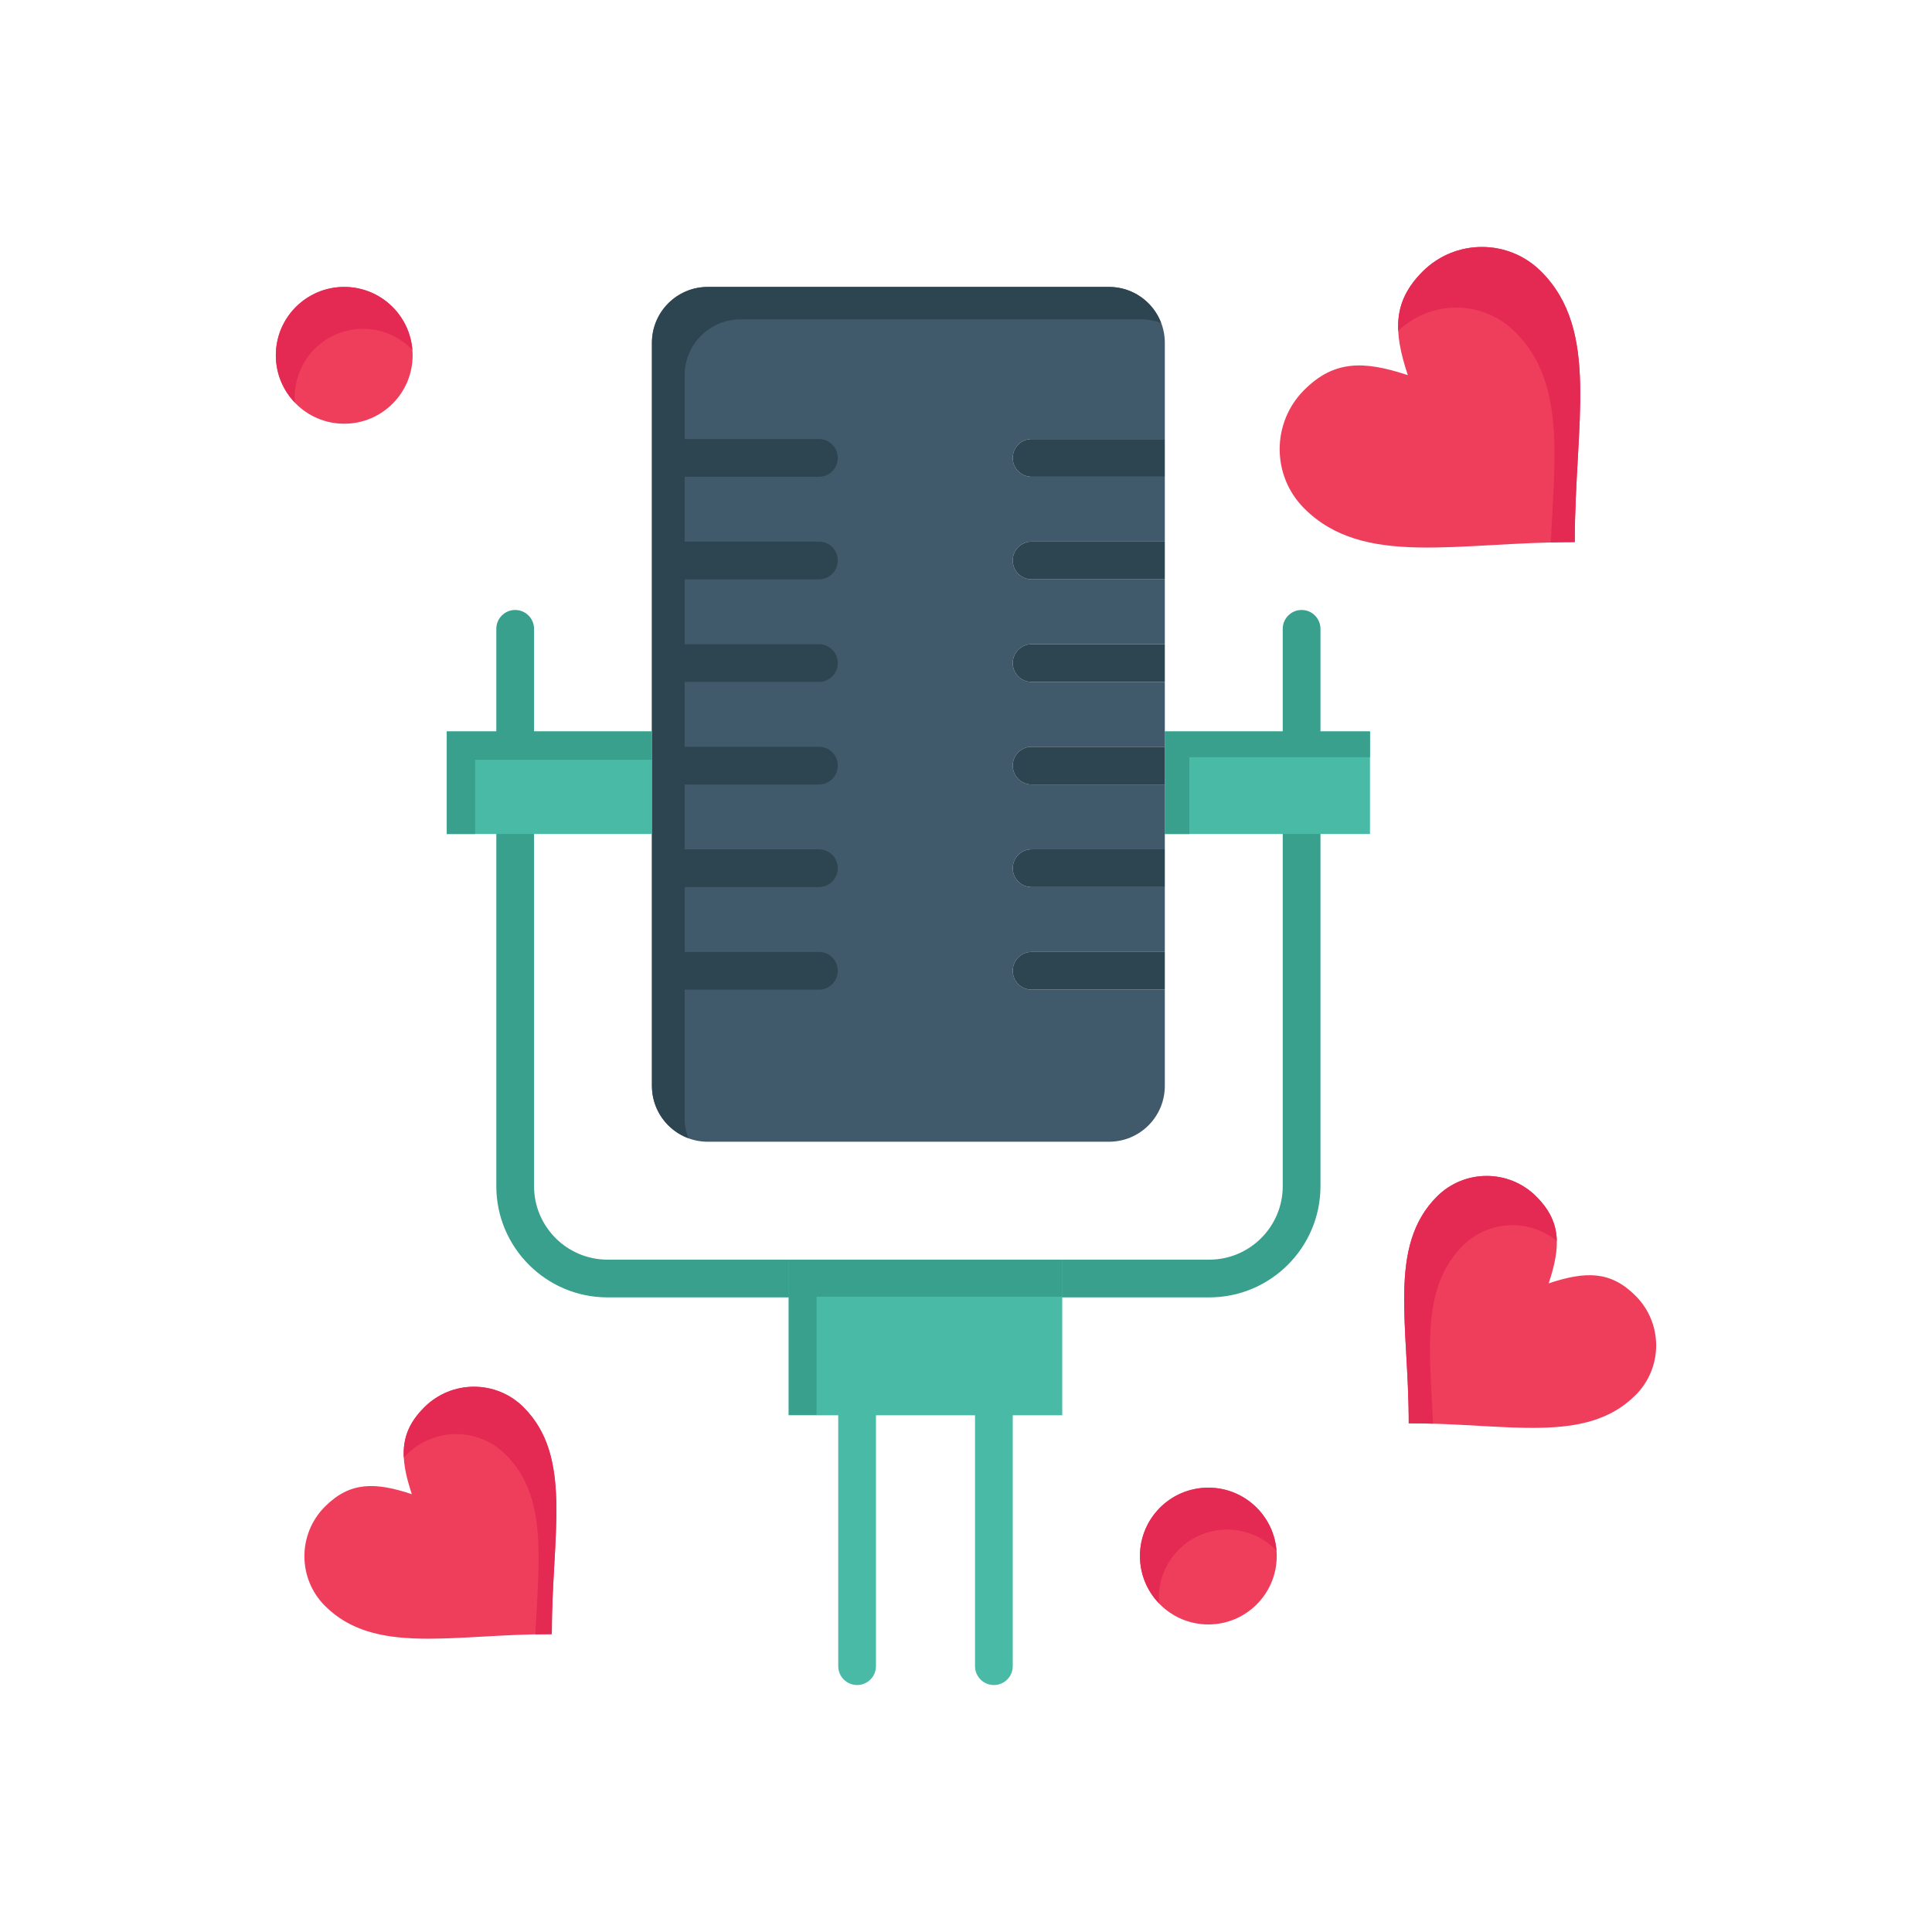 <?xml version="1.0" ?><!DOCTYPE svg  PUBLIC '-//W3C//DTD SVG 1.1//EN'  'http://www.w3.org/Graphics/SVG/1.1/DTD/svg11.dtd'><svg height="512px" style="enable-background:new 0 0 512 512;" version="1.1" viewBox="0 0 512 512" width="512px" xml:space="preserve" xmlns="http://www.w3.org/2000/svg" xmlns:xlink="http://www.w3.org/1999/xlink"><g id="_x36_89_x2C__talking_x2C__love_x2C__married_x2C__wedding"><g><g><path d="M273.389,153.531c-2.761,0-5-2.239-5-5s2.239-5,5-5h35.301v-17.18h-35.301c-2.761,0-5-2.239-5-5     s2.239-5,5-5h35.301v-25.51c0-8.17-6.62-14.8-14.801-14.8H187.569c-8.17,0-14.8,6.63-14.8,14.8v30.51v27.18v27.19v18.12v9.06     v18.12v9.06v27.19v30.5c0,8.18,6.63,14.8,14.8,14.8h106.319c8.181,0,14.801-6.62,14.801-14.8v-25.5h-35.301c-2.761,0-5-2.238-5-5     c0-2.761,2.239-5,5-5h35.301v-17.19h-35.301c-2.761,0-5-2.239-5-5s2.239-5,5-5h35.301v-4.06v-13.12h-35.301c-2.761,0-5-2.239-5-5     s2.239-5,5-5h35.301v-4.06v-13.12h-35.301c-2.761,0-5-2.239-5-5s2.239-5,5-5h35.301v-17.19H273.389z" style="fill:#415A6B;"/><path d="M268.389,121.351c0,2.761,2.239,5,5,5h35.301v-5v-5h-35.301     C270.628,116.351,268.389,118.59,268.389,121.351z" style="fill:#2D4451;"/><path d="M268.389,148.531c0,2.761,2.239,5,5,5h35.301v-5v-5h-35.301     C270.628,143.531,268.389,145.77,268.389,148.531z" style="fill:#2D4451;"/><path d="M268.389,257.271c0,2.762,2.239,5,5,5h35.301v-5v-5h-35.301     C270.628,252.271,268.389,254.51,268.389,257.271z" style="fill:#2D4451;"/><path d="M268.389,175.721c0,2.761,2.239,5,5,5h35.301v-5v-5h-35.301     C270.628,170.721,268.389,172.96,268.389,175.721z" style="fill:#2D4451;"/><path d="M268.389,202.901c0,2.761,2.239,5,5,5h35.301v-5v-5h-35.301     C270.628,197.901,268.389,200.14,268.389,202.901z" style="fill:#2D4451;"/><path d="M268.389,230.081c0,2.761,2.239,5,5,5h35.301v-5v-5h-35.301     C270.628,225.081,268.389,227.32,268.389,230.081z" style="fill:#2D4451;"/></g><path d="M209.02,343.821h-48.021c-16.25,0-29.47-13.22-29.47-29.47v-93.33c0-2.761,2.238-5,5-5    c2.761,0,5,2.239,5,5v93.33c0,10.735,8.734,19.47,19.47,19.47h48.021c2.761,0,5,2.238,5,5S211.78,343.821,209.02,343.821z" style="fill:#38A08C;"/><path d="M320.469,343.821h-38.96c-2.762,0-5-2.238-5-5s2.238-5,5-5h38.96    c10.736,0,19.471-8.734,19.471-19.47v-93.33c0-2.761,2.238-5,5-5s5,2.239,5,5v93.33    C349.939,330.602,336.719,343.821,320.469,343.821z" style="fill:#38A08C;"/><path d="M263.389,446.552c-2.762,0-5-2.238-5-5v-67.49H232.14v67.49c0,2.762-2.239,5-5,5    c-2.762,0-5-2.238-5-5v-72.49c0-2.762,2.238-5,5-5h36.249c2.762,0,5,2.238,5,5v72.49    C268.389,444.313,266.15,446.552,263.389,446.552z" style="fill:#49BAA5;"/><path d="M91.22,76.042c10.01,0,18.13,8.12,18.13,18.12c0,10.01-8.12,18.13-18.13,18.13    c-10.011,0-18.12-8.12-18.12-18.13C73.1,84.161,81.209,76.042,91.22,76.042z" style="fill:#EF3E5C;"/><path d="M78.1,105.273c0-10,8.109-18.12,18.12-18.12c5.132,0,9.758,2.144,13.057,5.572    c-0.734-9.328-8.532-16.685-18.057-16.685c-10.011,0-18.12,8.12-18.12,18.12c0,4.88,1.938,9.303,5.073,12.563    C78.135,106.244,78.1,105.763,78.1,105.273z" style="fill:#E42A53;"/><path d="M433.439,343.392c7.279,7.27,7.279,19.06,0.01,26.319c-13.15,13.15-33.811,7.471-60.12,7.471    c0-26.301-5.66-46.95,7.49-60.101c7.27-7.26,19.05-7.26,26.31,0c6.58,6.57,6.58,13.15,3.29,23.021    C420.289,336.812,426.859,336.812,433.439,343.392z" style="fill:#EF3E5C;"/><g><g><g><path d="M387.657,330.14c6.82-6.812,17.611-7.231,24.914-1.262c-0.097-4.334-1.708-8.068-5.442-11.797       c-7.26-7.26-19.04-7.26-26.31,0c-13.15,13.15-7.49,33.8-7.49,60.101c2.195,0,4.349,0.042,6.464,0.106       C378.782,357.117,376.75,341.047,387.657,330.14z" style="fill:#E42A53;"/></g></g></g><path d="M408.409,71.941c15.7,15.69,8.92,40.34,8.92,71.72c-31.38,0-56.01,6.76-71.7-8.93    c-8.67-8.66-8.67-22.72,0-31.39c7.84-7.84,15.69-7.84,27.46-3.92c-3.92-11.77-3.92-19.61,3.92-27.46    C385.689,63.281,399.749,63.281,408.409,71.941z" style="fill:#EF3E5C;"/><g><g><g><path d="M408.409,71.941c-8.66-8.66-22.72-8.66-31.4,0.02c-4.918,4.924-6.749,9.846-6.464,15.734       c8.705-8.323,22.486-8.223,31.026,0.318c12.927,12.918,10.615,31.915,9.395,55.736c2.09-0.054,4.209-0.088,6.363-0.088       C417.329,112.281,424.109,87.631,408.409,71.941z" style="fill:#E42A53;"/></g></g></g><path d="M181.436,296.366v-30.5v-27.19v-9.06v-18.12v-9.06v-18.12v-27.19v-27.18v-30.51    c0-8.17,6.63-14.8,14.8-14.8h106.32c1.815,0,3.546,0.342,5.152,0.94c-2.123-5.569-7.498-9.535-13.819-9.535H187.569    c-8.17,0-14.8,6.63-14.8,14.8v30.51v27.18v27.19v18.12v9.06v18.12v9.06v27.19v30.5c0,6.363,4.02,11.767,9.647,13.859    C181.793,299.993,181.436,298.224,181.436,296.366z" style="fill:#2D4451;"/><polygon points="363.059,193.841 363.059,221.021 344.939,221.021 308.689,221.021 308.689,202.901     308.689,193.841 344.939,193.841   " style="fill:#49BAA5;"/><polygon points="315.189,209.734 315.189,200.674 351.439,200.674 363.059,200.674 363.059,193.841     344.939,193.841 308.689,193.841 308.689,202.901 308.689,221.021 315.189,221.021   " style="fill:#38A08C;"/><polygon points="172.77,202.901 172.77,221.021 136.529,221.021 118.409,221.021 118.409,193.841     136.529,193.841 172.77,193.841   " style="fill:#49BAA5;"/><polygon points="125.909,201.341 144.029,201.341 172.77,201.341 172.77,193.841 136.529,193.841     118.409,193.841 118.409,221.021 125.909,221.021   " style="fill:#38A08C;"/><polygon points="281.509,333.821 281.509,375.062 263.389,375.062 227.14,375.062 209.02,375.062     209.02,333.821   " style="fill:#49BAA5;"/><polygon points="216.395,343.627 281.509,343.627 281.509,333.821 209.02,333.821 209.02,374.969     216.395,374.969   " style="fill:#38A08C;"/><path d="M138.749,372.941c13.15,13.149,7.48,33.81,7.48,60.12c-26.311,0-46.95,5.66-60.11-7.49    c-7.26-7.26-7.26-19.04,0-26.31c6.58-6.57,13.16-6.57,23.021-3.29c-3.29-9.86-3.29-16.44,3.29-23.011    C119.709,365.682,131.489,365.682,138.749,372.941z" style="fill:#EF3E5C;"/><g><g><g><path d="M138.749,372.941c-7.26-7.26-19.04-7.26-26.319,0.02c-4.163,4.157-5.687,8.32-5.415,13.313       c0.231-0.25,0.454-0.501,0.705-0.751c7.279-7.279,19.06-7.279,26.319-0.02c10.987,10.986,8.837,27.22,7.832,47.608       c1.436-0.031,2.887-0.051,4.358-0.051C146.229,406.751,151.899,386.091,138.749,372.941z" style="fill:#E42A53;"/></g></g></g><path d="M217.02,126.351h-36.25c-2.762,0-5-2.239-5-5s2.238-5,5-5h36.25c2.761,0,5,2.239,5,5    S219.78,126.351,217.02,126.351z" style="fill:#2D4451;"/><path d="M217.02,153.531h-36.25c-2.762,0-5-2.239-5-5s2.238-5,5-5h36.25c2.761,0,5,2.239,5,5    S219.78,153.531,217.02,153.531z" style="fill:#2D4451;"/><path d="M217.02,180.721h-36.25c-2.762,0-5-2.239-5-5s2.238-5,5-5h36.25c2.761,0,5,2.239,5,5    S219.78,180.721,217.02,180.721z" style="fill:#2D4451;"/><path d="M217.02,207.901h-36.25c-2.762,0-5-2.239-5-5s2.238-5,5-5h36.25c2.761,0,5,2.239,5,5    S219.78,207.901,217.02,207.901z" style="fill:#2D4451;"/><path d="M217.02,235.081h-36.25c-2.762,0-5-2.239-5-5s2.238-5,5-5h36.25c2.761,0,5,2.239,5,5    S219.78,235.081,217.02,235.081z" style="fill:#2D4451;"/><path d="M217.02,262.271h-36.25c-2.762,0-5-2.238-5-5c0-2.761,2.238-5,5-5h36.25c2.761,0,5,2.239,5,5    C222.02,260.033,219.78,262.271,217.02,262.271z" style="fill:#2D4451;"/><path d="M344.939,198.841c-2.762,0-5-2.239-5-5v-27.19c0-2.761,2.238-5,5-5s5,2.239,5,5v27.19    C349.939,196.603,347.701,198.841,344.939,198.841z" style="fill:#38A08C;"/><path d="M136.529,198.841c-2.762,0-5-2.239-5-5v-27.19c0-2.761,2.238-5,5-5c2.761,0,5,2.239,5,5v27.19    C141.529,196.603,139.29,198.841,136.529,198.841z" style="fill:#38A08C;"/><path d="M320.22,394.245c10.01,0,18.129,8.119,18.129,18.119c0,10.01-8.119,18.131-18.129,18.131    c-10.011,0-18.121-8.121-18.121-18.131C302.099,402.364,310.209,394.245,320.22,394.245z" style="fill:#EF3E5C;"/><path d="M307.099,423.477c0-10,8.11-18.12,18.121-18.12c5.132,0,9.758,2.145,13.057,5.572    c-0.734-9.328-8.532-16.684-18.057-16.684c-10.011,0-18.121,8.119-18.121,18.119c0,4.881,1.938,9.303,5.074,12.563    C307.134,424.446,307.099,423.966,307.099,423.477z" style="fill:#E42A53;"/></g></g><g id="Layer_1"/></svg>